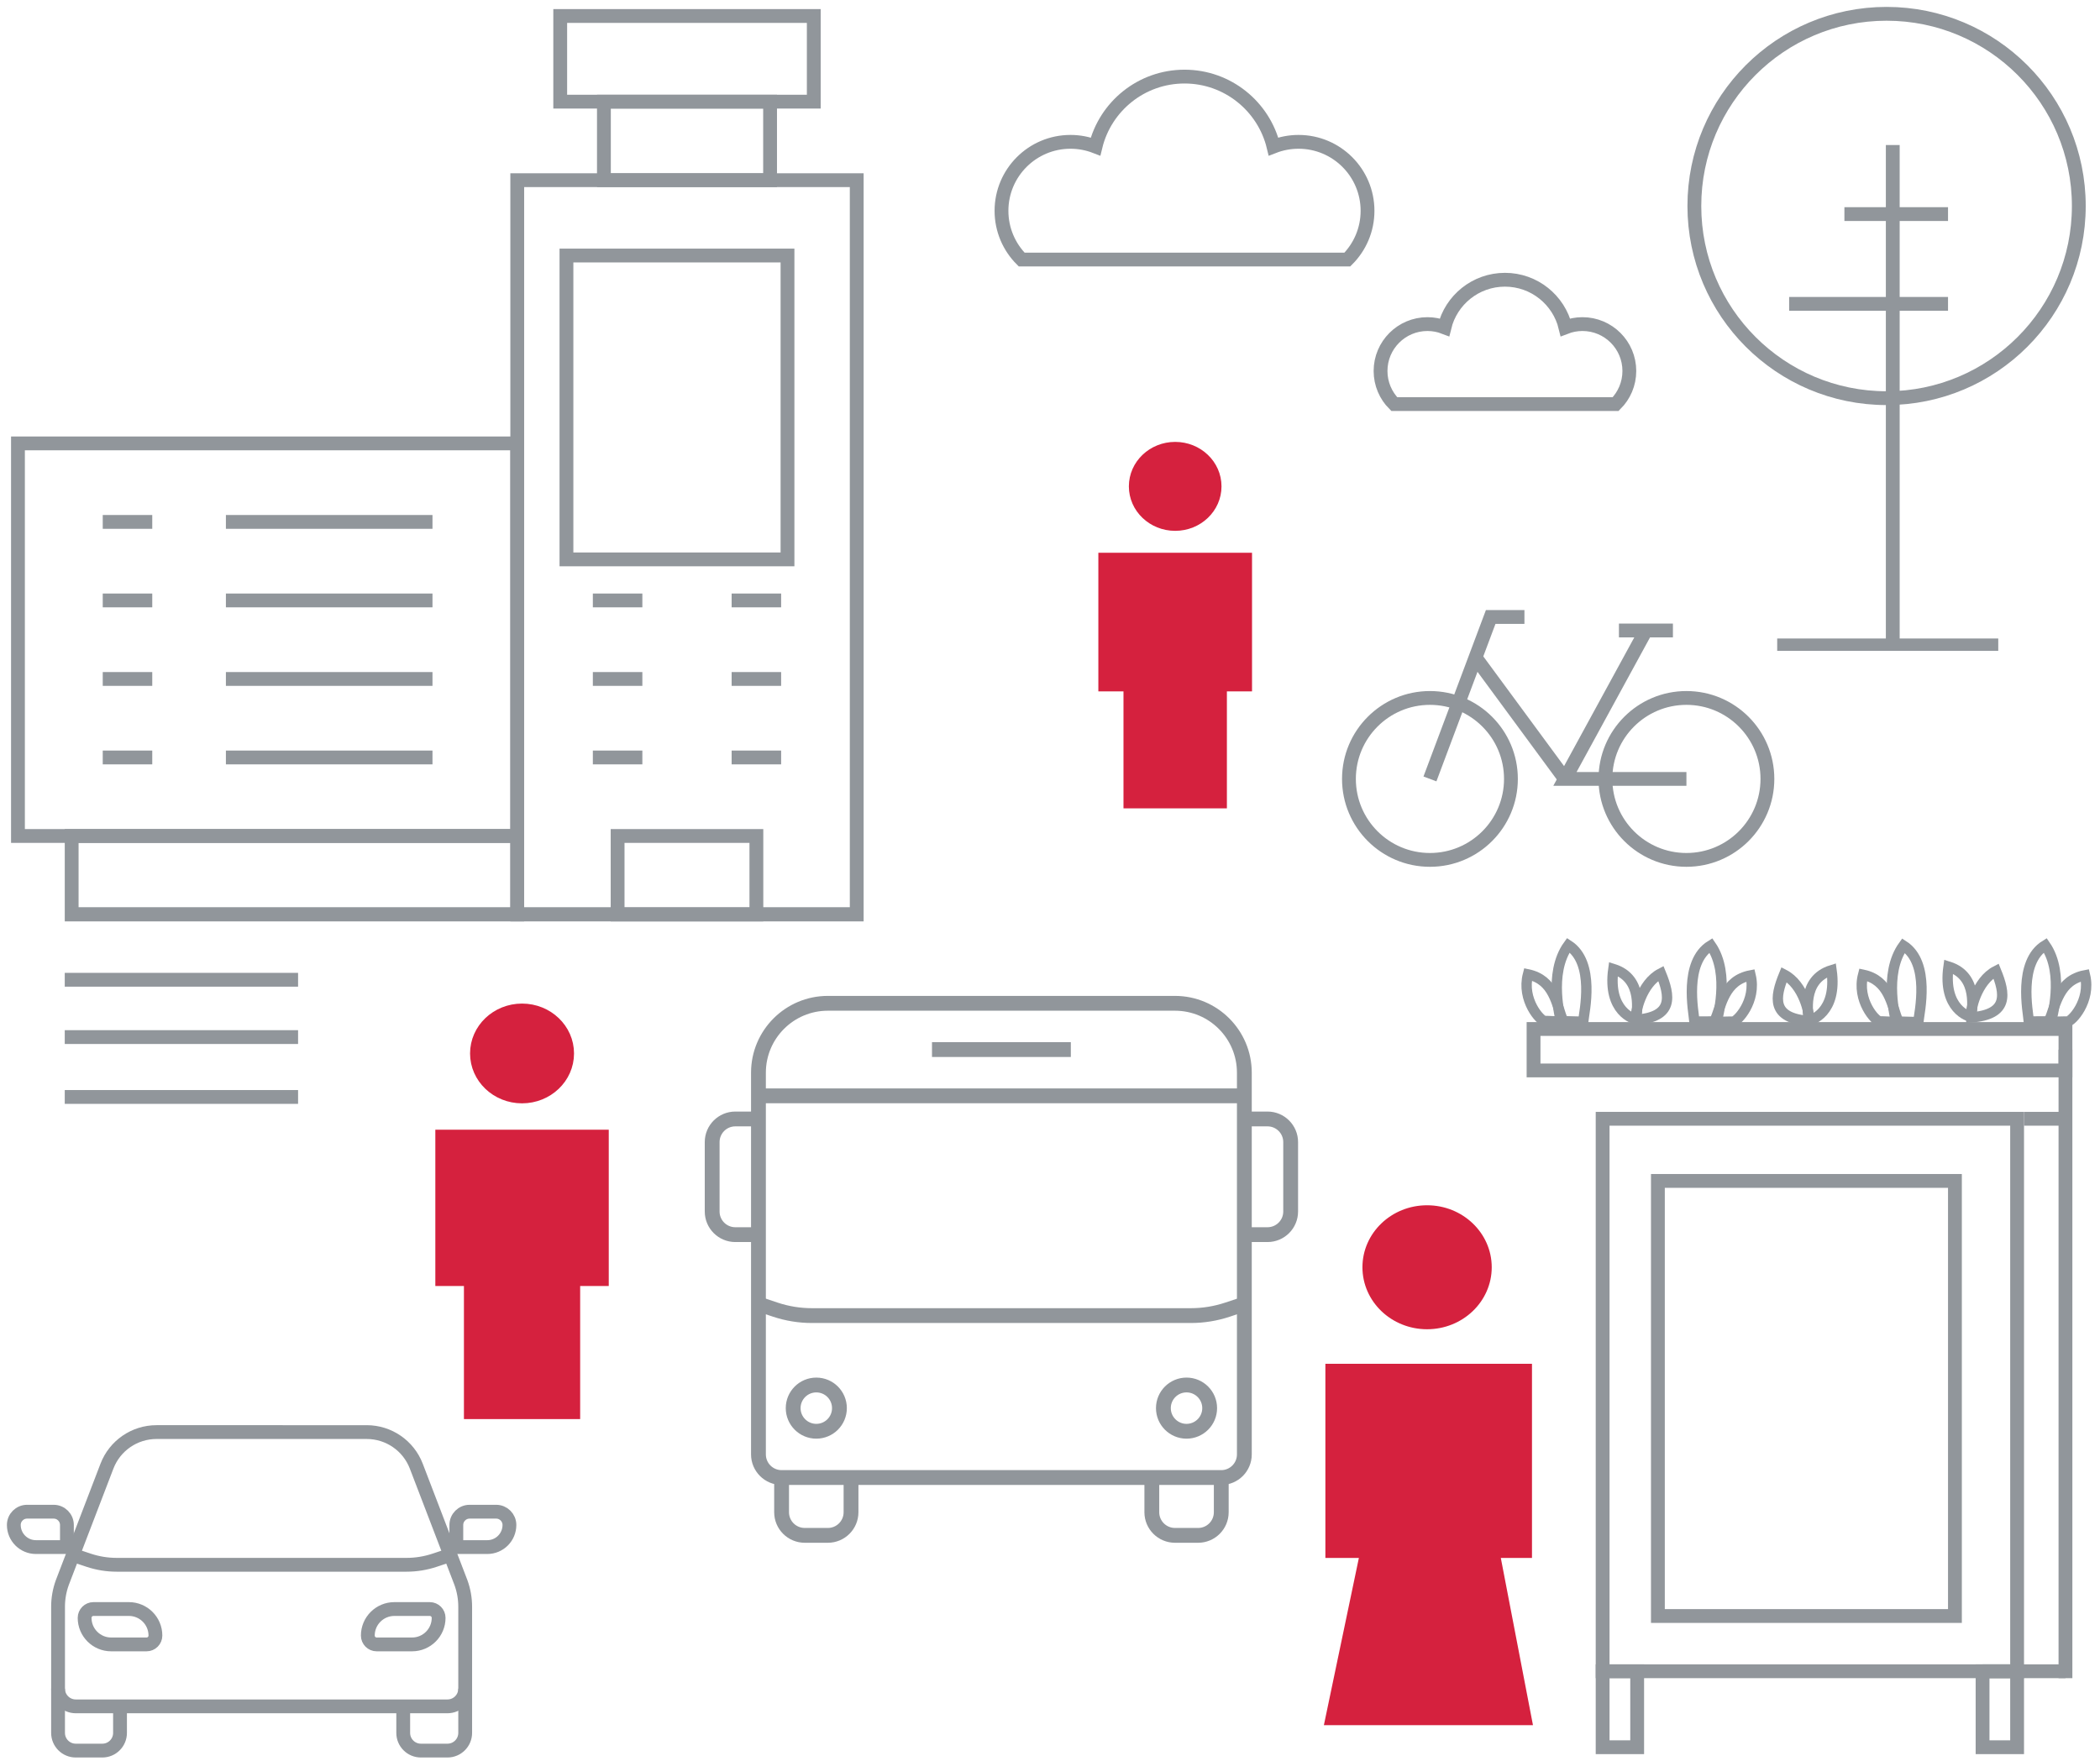 <svg version="1.1" id="Layer_1" xmlns="http://www.w3.org/2000/svg" xmlns:xlink="http://www.w3.org/1999/xlink" x="0px" y="0px"
	 width="304px" height="255px" viewBox="0 0 304 255" enable-background="new 0 0 304 255" xml:space="preserve">
<g>
	<line fill="none" stroke="#91969B" stroke-width="2" stroke-miterlimit="10" x1="9.593" y1="132.376" x2="124.333" y2="132.376"/>
	
		<rect x="89.406" y="121.051" fill="none" stroke="#91969B" stroke-width="2" stroke-miterlimit="10" width="20.089" height="11.369"/>
	
		<rect x="74.879" y="26.09" fill="none" stroke="#91969B" stroke-width="2" stroke-miterlimit="10" width="49.142" height="106.33"/>
	
		<rect x="81.098" y="2.316" fill="none" stroke="#91969B" stroke-width="2" stroke-miterlimit="10" width="36.705" height="12.403"/>
	<rect x="87.423" y="14.72" fill="none" stroke="#91969B" stroke-width="2" stroke-miterlimit="10" width="24.055" height="11.37"/>
	<g>
		<line fill="none" stroke="#91969B" stroke-width="2" stroke-miterlimit="10" x1="113.078" y1="86.943" x2="105.912" y2="86.943"/>
		<line fill="none" stroke="#91969B" stroke-width="2" stroke-miterlimit="10" x1="113.078" y1="98.314" x2="105.912" y2="98.314"/>
		
			<line fill="none" stroke="#91969B" stroke-width="2" stroke-miterlimit="10" x1="113.078" y1="109.682" x2="105.912" y2="109.682"/>
		<line fill="none" stroke="#91969B" stroke-width="2" stroke-miterlimit="10" x1="92.989" y1="86.943" x2="85.822" y2="86.943"/>
		<line fill="none" stroke="#91969B" stroke-width="2" stroke-miterlimit="10" x1="92.989" y1="98.314" x2="85.822" y2="98.314"/>
		<line fill="none" stroke="#91969B" stroke-width="2" stroke-miterlimit="10" x1="92.989" y1="109.682" x2="85.822" y2="109.682"/>
	</g>
	<g>
		<g>
			<line fill="none" stroke="#91969B" stroke-width="2" stroke-miterlimit="10" x1="62.607" y1="75.573" x2="32.702" y2="75.573"/>
			<line fill="none" stroke="#91969B" stroke-width="2" stroke-miterlimit="10" x1="62.607" y1="86.943" x2="32.702" y2="86.943"/>
			<line fill="none" stroke="#91969B" stroke-width="2" stroke-miterlimit="10" x1="62.607" y1="98.314" x2="32.702" y2="98.314"/>
			
				<line fill="none" stroke="#91969B" stroke-width="2" stroke-miterlimit="10" x1="62.607" y1="109.682" x2="32.702" y2="109.682"/>
		</g>
		<g>
			<line fill="none" stroke="#91969B" stroke-width="2" stroke-miterlimit="10" x1="22.041" y1="75.573" x2="14.873" y2="75.573"/>
			<line fill="none" stroke="#91969B" stroke-width="2" stroke-miterlimit="10" x1="22.041" y1="86.943" x2="14.873" y2="86.943"/>
			<line fill="none" stroke="#91969B" stroke-width="2" stroke-miterlimit="10" x1="22.041" y1="98.314" x2="14.873" y2="98.314"/>
			
				<line fill="none" stroke="#91969B" stroke-width="2" stroke-miterlimit="10" x1="22.041" y1="109.682" x2="14.873" y2="109.682"/>
		</g>
	</g>
	<rect x="2.6" y="64.204" fill="none" stroke="#91969B" stroke-width="2" stroke-miterlimit="10" width="72.279" height="56.847"/>
	
		<rect x="10.375" y="121.051" fill="none" stroke="#91969B" stroke-width="2" stroke-miterlimit="10" width="64.504" height="11.369"/>
	<rect x="82" y="37" fill="none" stroke="#91969B" stroke-width="2" stroke-miterlimit="10" width="32" height="44"/>
	<path fill="none" stroke="#91969B" stroke-width="2" stroke-miterlimit="10" d="M3.222,75.28"/>
</g>
<g>
	<g>
		<path fill="none" stroke="#91969B" stroke-width="1.5" stroke-miterlimit="10" d="M229.176,147.945
			c-0.559-0.023-2.774-0.058-3.248-0.087c0.063-0.194-1.892-6.854,1.108-10.995C230.952,139.398,229.345,146.505,229.176,147.945z"
			/>
		<path fill="none" stroke="#91969B" stroke-width="1.5" stroke-miterlimit="10" d="M226.271,147.897
			c-0.704,0.051-2.291-0.074-2.654-0.056c-0.605,0.031-3.39-3.051-2.423-6.75C224.953,141.882,225.326,145.404,226.271,147.897z"/>
	</g>
</g>
<g>
	<g>
		<path fill="none" stroke="#91969B" stroke-width="1.5" stroke-miterlimit="10" d="M236.8,147.672
			c5.507-0.406,4.985-3.42,3.631-6.728C237.602,142.408,236.688,146.633,236.8,147.672z"/>
		<path fill="none" stroke="#91969B" stroke-width="1.5" stroke-miterlimit="10" d="M233.553,140.312
			c-0.868,6.142,3.019,7.33,3.334,7.246C236.861,146.79,238.018,141.7,233.553,140.312z"/>
	</g>
</g>
<g>
	<g>
		<path fill="none" stroke="#91969B" stroke-width="1.5" stroke-miterlimit="10" d="M277.691,148.003
			c-0.561-0.023-2.774-0.058-3.248-0.087c0.064-0.194-1.892-6.853,1.108-10.994C279.468,139.458,277.862,146.564,277.691,148.003z"
			/>
		<path fill="none" stroke="#91969B" stroke-width="1.5" stroke-miterlimit="10" d="M274.787,147.956
			c-0.704,0.05-2.291-0.075-2.654-0.058c-0.604,0.033-3.39-3.049-2.423-6.75C273.469,141.94,273.842,145.462,274.787,147.956z"/>
	</g>
</g>
<g>
	<g>
		<path fill="none" stroke="#91969B" stroke-width="1.5" stroke-miterlimit="10" d="M285.316,147.323
			c5.51-0.405,4.986-3.42,3.631-6.727C286.119,142.06,285.207,146.285,285.316,147.323z"/>
		<path fill="none" stroke="#91969B" stroke-width="1.5" stroke-miterlimit="10" d="M282.072,139.964
			c-0.87,6.142,3.017,7.33,3.332,7.245C285.38,146.442,286.536,141.351,282.072,139.964z"/>
	</g>
</g>
<g>
	<g>
		<path fill="none" stroke="#91969B" stroke-width="1.5" stroke-miterlimit="10" d="M245.296,147.924
			c0.559-0.011,2.774,0,3.248-0.02c-0.06-0.195,2.034-6.813-0.876-11.013C243.699,139.344,245.156,146.481,245.296,147.924z"/>
		<path fill="none" stroke="#91969B" stroke-width="1.5" stroke-miterlimit="10" d="M248.2,147.938
			c0.702,0.065,2.291-0.027,2.656-0.003c0.604,0.046,3.451-2.977,2.563-6.698C249.645,141.952,249.195,145.464,248.2,147.938z"/>
	</g>
</g>
<g>
	<g>
		<path fill="none" stroke="#91969B" stroke-width="1.5" stroke-miterlimit="10" d="M293.705,147.911
			c0.561-0.012,2.776,0,3.248-0.021c-0.06-0.195,2.036-6.813-0.876-11.015C292.108,139.328,293.565,146.467,293.705,147.911z"/>
		<path fill="none" stroke="#91969B" stroke-width="1.5" stroke-miterlimit="10" d="M296.61,147.924
			c0.703,0.064,2.29-0.028,2.656-0.002c0.601,0.045,3.452-2.978,2.563-6.698C298.054,141.939,297.606,145.451,296.61,147.924z"/>
	</g>
</g>
<g>
	<g>
		<path fill="none" stroke="#91969B" stroke-width="1.5" stroke-miterlimit="10" d="M261.894,147.845
			c-5.508-0.405-4.985-3.42-3.629-6.727C261.094,142.582,262.005,146.808,261.894,147.845z"/>
		<path fill="none" stroke="#91969B" stroke-width="1.5" stroke-miterlimit="10" d="M265.14,140.486
			c0.869,6.142-3.018,7.33-3.333,7.245C261.832,146.964,260.676,141.874,265.14,140.486z"/>
	</g>
</g>
<rect x="232" y="162" fill="none" stroke="#91969B" stroke-width="2" stroke-miterlimit="10" width="60" height="80"/>
<rect x="240" y="171" fill="none" stroke="#91969B" stroke-width="2" stroke-miterlimit="10" width="43" height="63"/>
<rect x="232" y="242" fill="none" stroke="#91969B" stroke-width="2" stroke-miterlimit="10" width="5" height="11"/>
<rect x="287" y="242" fill="none" stroke="#91969B" stroke-width="2" stroke-miterlimit="10" width="5" height="11"/>
<line fill="none" stroke="#91969B" stroke-width="2" stroke-miterlimit="10" x1="293" y1="162" x2="299" y2="162"/>
<line fill="none" stroke="#91969B" stroke-width="2" stroke-miterlimit="10" x1="287" y1="242" x2="299" y2="242"/>
<rect x="222" y="149" fill="none" stroke="#91969B" stroke-width="2" stroke-miterlimit="10" width="77" height="6"/>
<line fill="none" stroke="#91969B" stroke-width="2" stroke-miterlimit="10" x1="299" y1="152" x2="299" y2="243"/>
<g>
	
		<line fill="none" stroke="#91969B" stroke-width="2.145" stroke-miterlimit="10" x1="134.917" y1="151.98" x2="155.016" y2="151.98"/>
	
		<line fill="none" stroke="#91969B" stroke-width="2.145" stroke-miterlimit="10" x1="109.795" y1="158.679" x2="180.136" y2="158.679"/>
	<path fill="none" stroke="#91969B" stroke-width="2.145" stroke-miterlimit="10" d="M166.74,213.949v5.024
		c0,1.849,1.502,3.349,3.351,3.349h3.35c1.851,0,3.35-1.5,3.35-3.349v-5.024"/>
	<path fill="none" stroke="#91969B" stroke-width="2.145" stroke-miterlimit="10" d="M113.145,213.949v5.024
		c0,1.849,1.5,3.349,3.35,3.349h3.349c1.85,0,3.351-1.5,3.351-3.349v-5.024"/>
	<circle fill="none" stroke="#91969B" stroke-width="2.145" stroke-miterlimit="10" cx="118.17" cy="203.899" r="3.349"/>
	<circle fill="none" stroke="#91969B" stroke-width="2.145" stroke-miterlimit="10" cx="171.764" cy="203.899" r="3.35"/>
	<path fill="none" stroke="#91969B" stroke-width="2.145" stroke-miterlimit="10" d="M176.79,213.949h-63.645
		c-1.849,0-3.35-1.499-3.35-3.351v-55.271c0-5.546,4.5-10.047,10.048-10.047h50.247c5.549,0,10.045,4.5,10.045,10.047v55.271
		C180.136,212.45,178.636,213.949,176.79,213.949z"/>
	<path fill="none" stroke="#91969B" stroke-width="2.145" stroke-miterlimit="10" d="M109.795,178.777h-3.35
		c-1.85,0-3.35-1.5-3.35-3.35v-10.049c0-1.85,1.5-3.351,3.35-3.351h3.35"/>
	<path fill="none" stroke="#91969B" stroke-width="2.145" stroke-miterlimit="10" d="M180.136,162.027h3.353
		c1.849,0,3.349,1.501,3.349,3.351v10.049c0,1.85-1.5,3.35-3.349,3.35h-3.353"/>
	<path fill="none" stroke="#91969B" stroke-width="2.145" stroke-miterlimit="10" d="M109.795,188.826l2.445,0.815
		c1.708,0.569,3.496,0.859,5.297,0.859h54.858c1.801,0,3.588-0.291,5.295-0.859l2.444-0.815"/>
</g>
<g>
	<circle fill="none" stroke="#91969B" stroke-width="2" stroke-miterlimit="10" cx="273.105" cy="29.827" r="27.827"/>
	<line fill="none" stroke="#91969B" stroke-width="2" stroke-miterlimit="10" x1="274" y1="21" x2="274" y2="93"/>
	<line fill="none" stroke="#91969B" stroke-width="2" stroke-miterlimit="10" x1="259" y1="44" x2="282" y2="44"/>
	<line fill="none" stroke="#91969B" stroke-width="2" stroke-miterlimit="10" x1="267" y1="31" x2="282" y2="31"/>
</g>
<line fill="none" stroke="#91969B" stroke-width="1.791" stroke-miterlimit="10" x1="257.271" y1="93.351" x2="289.271" y2="93.351"/>
<g>
	<circle fill="none" stroke="#91969B" stroke-width="2" stroke-miterlimit="10" cx="207.001" cy="112.789" r="11.725"/>
	<circle fill="none" stroke="#91969B" stroke-width="2" stroke-miterlimit="10" cx="244.129" cy="112.789" r="11.725"/>
	<polyline fill="none" stroke="#91969B" stroke-width="2" stroke-miterlimit="10" points="207.002,112.789 215.795,89.34 
		220.681,89.34 	"/>
	<line fill="none" stroke="#91969B" stroke-width="2" stroke-miterlimit="10" x1="234.36" y1="91.294" x2="242.175" y2="91.294"/>
	<line fill="none" stroke="#91969B" stroke-width="2" stroke-miterlimit="10" x1="213.598" y1="95.202" x2="226.542" y2="112.789"/>
	<polyline fill="none" stroke="#91969B" stroke-width="2" stroke-miterlimit="10" points="238.268,91.294 226.542,112.789 
		244.13,112.789 	"/>
</g>
<g>
	<polygon fill="#D5213E" stroke="#D5213E" stroke-width="1.716" stroke-miterlimit="10" points="159.857,80.898 159.857,99.255 
		163.496,99.255 163.496,116.192 176.749,116.192 176.749,99.255 180.388,99.255 180.388,80.898 	"/>
	
		<ellipse fill="#D5213E" stroke="#D5213E" stroke-width="1.716" stroke-miterlimit="10" cx="170.122" cy="70.427" rx="5.847" ry="5.582"/>
</g>
<path fill="none" stroke="#91969B" stroke-width="2" stroke-miterlimit="10" d="M195.044,37.583
	c1.806-1.807,2.922-4.302,2.922-7.057c0-5.516-4.472-9.988-9.987-9.988c-1.279,0-2.5,0.242-3.623,0.679
	c-1.41-5.81-6.64-10.126-12.885-10.126c-6.243,0-11.476,4.316-12.882,10.126c-1.127-0.437-2.346-0.679-3.625-0.679
	c-5.515,0-9.987,4.473-9.987,9.988c0,2.755,1.115,5.25,2.92,7.057H195.044z"/>
<path fill="none" stroke="#91969B" stroke-width="2" stroke-miterlimit="10" d="M233.882,58.514
	c1.227-1.228,1.984-2.923,1.984-4.796c0-3.749-3.039-6.789-6.786-6.789c-0.869,0-1.7,0.166-2.464,0.461
	c-0.957-3.949-4.512-6.883-8.757-6.883c-4.243,0-7.8,2.934-8.756,6.883c-0.765-0.296-1.595-0.461-2.463-0.461
	c-3.748,0-6.789,3.041-6.789,6.789c0,1.873,0.757,3.569,1.984,4.796H233.882z"/>
<g>
	<path fill="none" stroke="#91969B" stroke-width="2" stroke-miterlimit="10" d="M67.341,244.521v-11.868
		c0-1.19-0.209-2.373-0.614-3.489l-6.464-16.862c-1.141-2.973-3.992-4.935-7.178-4.935H22.661c-3.186,0-6.037,1.962-7.178,4.935
		l-6.464,16.862c-0.405,1.116-0.614,2.299-0.614,3.489v11.868c0,1.413,1.147,2.562,2.564,2.562h53.809
		C66.193,247.082,67.341,245.934,67.341,244.521z"/>
	<path fill="none" stroke="#91969B" stroke-width="2" stroke-miterlimit="10" d="M8.404,244.521v6.406
		c0,1.414,1.147,2.561,2.564,2.561h3.844c1.415,0,2.562-1.146,2.562-2.561v-3.845"/>
	<path fill="none" stroke="#91969B" stroke-width="2" stroke-miterlimit="10" d="M67.341,244.521v6.406
		c0,1.414-1.148,2.561-2.564,2.561h-3.844c-1.413,0-2.562-1.146-2.562-2.561v-3.845"/>
	<path fill="none" stroke="#91969B" stroke-width="2" stroke-miterlimit="10" d="M10.969,225.302l1.871,0.624
		c1.307,0.435,2.676,0.657,4.052,0.657h41.964c1.376,0,2.745-0.223,4.051-0.657l1.871-0.624"/>
	<path fill="none" stroke="#91969B" stroke-width="2" stroke-miterlimit="10" d="M21.217,238.113h-5.125
		c-2.122,0-3.843-1.722-3.843-3.843c0-0.708,0.575-1.281,1.281-1.281h5.125c2.125,0,3.844,1.721,3.844,3.841
		C22.499,237.538,21.925,238.113,21.217,238.113z"/>
	<path fill="none" stroke="#91969B" stroke-width="2" stroke-miterlimit="10" d="M59.653,238.113h-5.125
		c-0.708,0-1.282-0.575-1.282-1.283c0-2.12,1.72-3.841,3.845-3.841h5.125c0.708,0,1.281,0.573,1.281,1.281
		C63.497,236.392,61.777,238.113,59.653,238.113z"/>
	<path fill="none" stroke="#91969B" stroke-width="2" stroke-miterlimit="10" d="M9.687,224.02H5.203
		c-1.768,0-3.203-1.433-3.203-3.201l0,0c0-1.062,0.861-1.923,1.921-1.923h3.845c1.06,0,1.921,0.861,1.921,1.923V224.02z"/>
	<path fill="none" stroke="#91969B" stroke-width="2" stroke-miterlimit="10" d="M66.059,224.02h4.484
		c1.77,0,3.203-1.433,3.203-3.201l0,0c0-1.062-0.861-1.923-1.92-1.923H67.98c-1.06,0-1.921,0.861-1.921,1.923V224.02z"/>
</g>
<g>
	<path fill="#D5213E" stroke="#D5213E" stroke-width="1.912" stroke-miterlimit="10" d="M206.586,191.521
		c4.641,0,8.403-3.59,8.403-8.022c0-4.427-3.763-8.019-8.403-8.019c-4.64,0-8.401,3.592-8.401,8.019
		C198.185,187.931,201.946,191.521,206.586,191.521z"/>
	<polygon fill="#D5213E" stroke="#D5213E" stroke-width="1.912" stroke-miterlimit="10" points="220.817,198.431 192.821,198.431 
		192.821,224.638 197.89,224.638 192.823,248.854 220.759,248.854 216.104,224.638 220.817,224.638 	"/>
</g>
<g>
	<polygon fill="#D5213E" stroke="#D5213E" stroke-width="1.746" stroke-miterlimit="10" points="63.893,164.456 63.893,185.342 
		68.033,185.342 68.033,204.612 83.112,204.612 83.112,185.342 87.251,185.342 87.251,164.456 	"/>
	
		<ellipse fill="#D5213E" stroke="#D5213E" stroke-width="1.746" stroke-miterlimit="10" cx="75.572" cy="152.542" rx="6.652" ry="6.35"/>
</g>
<line fill="none" stroke="#91969B" stroke-width="2" stroke-miterlimit="10" x1="9.373" y1="141.871" x2="43.151" y2="141.871"/>
<line fill="none" stroke="#91969B" stroke-width="2" stroke-miterlimit="10" x1="9.373" y1="150.171" x2="43.151" y2="150.171"/>
<line fill="none" stroke="#91969B" stroke-width="2" stroke-miterlimit="10" x1="9.373" y1="158.841" x2="43.151" y2="158.841"/>
</svg>
